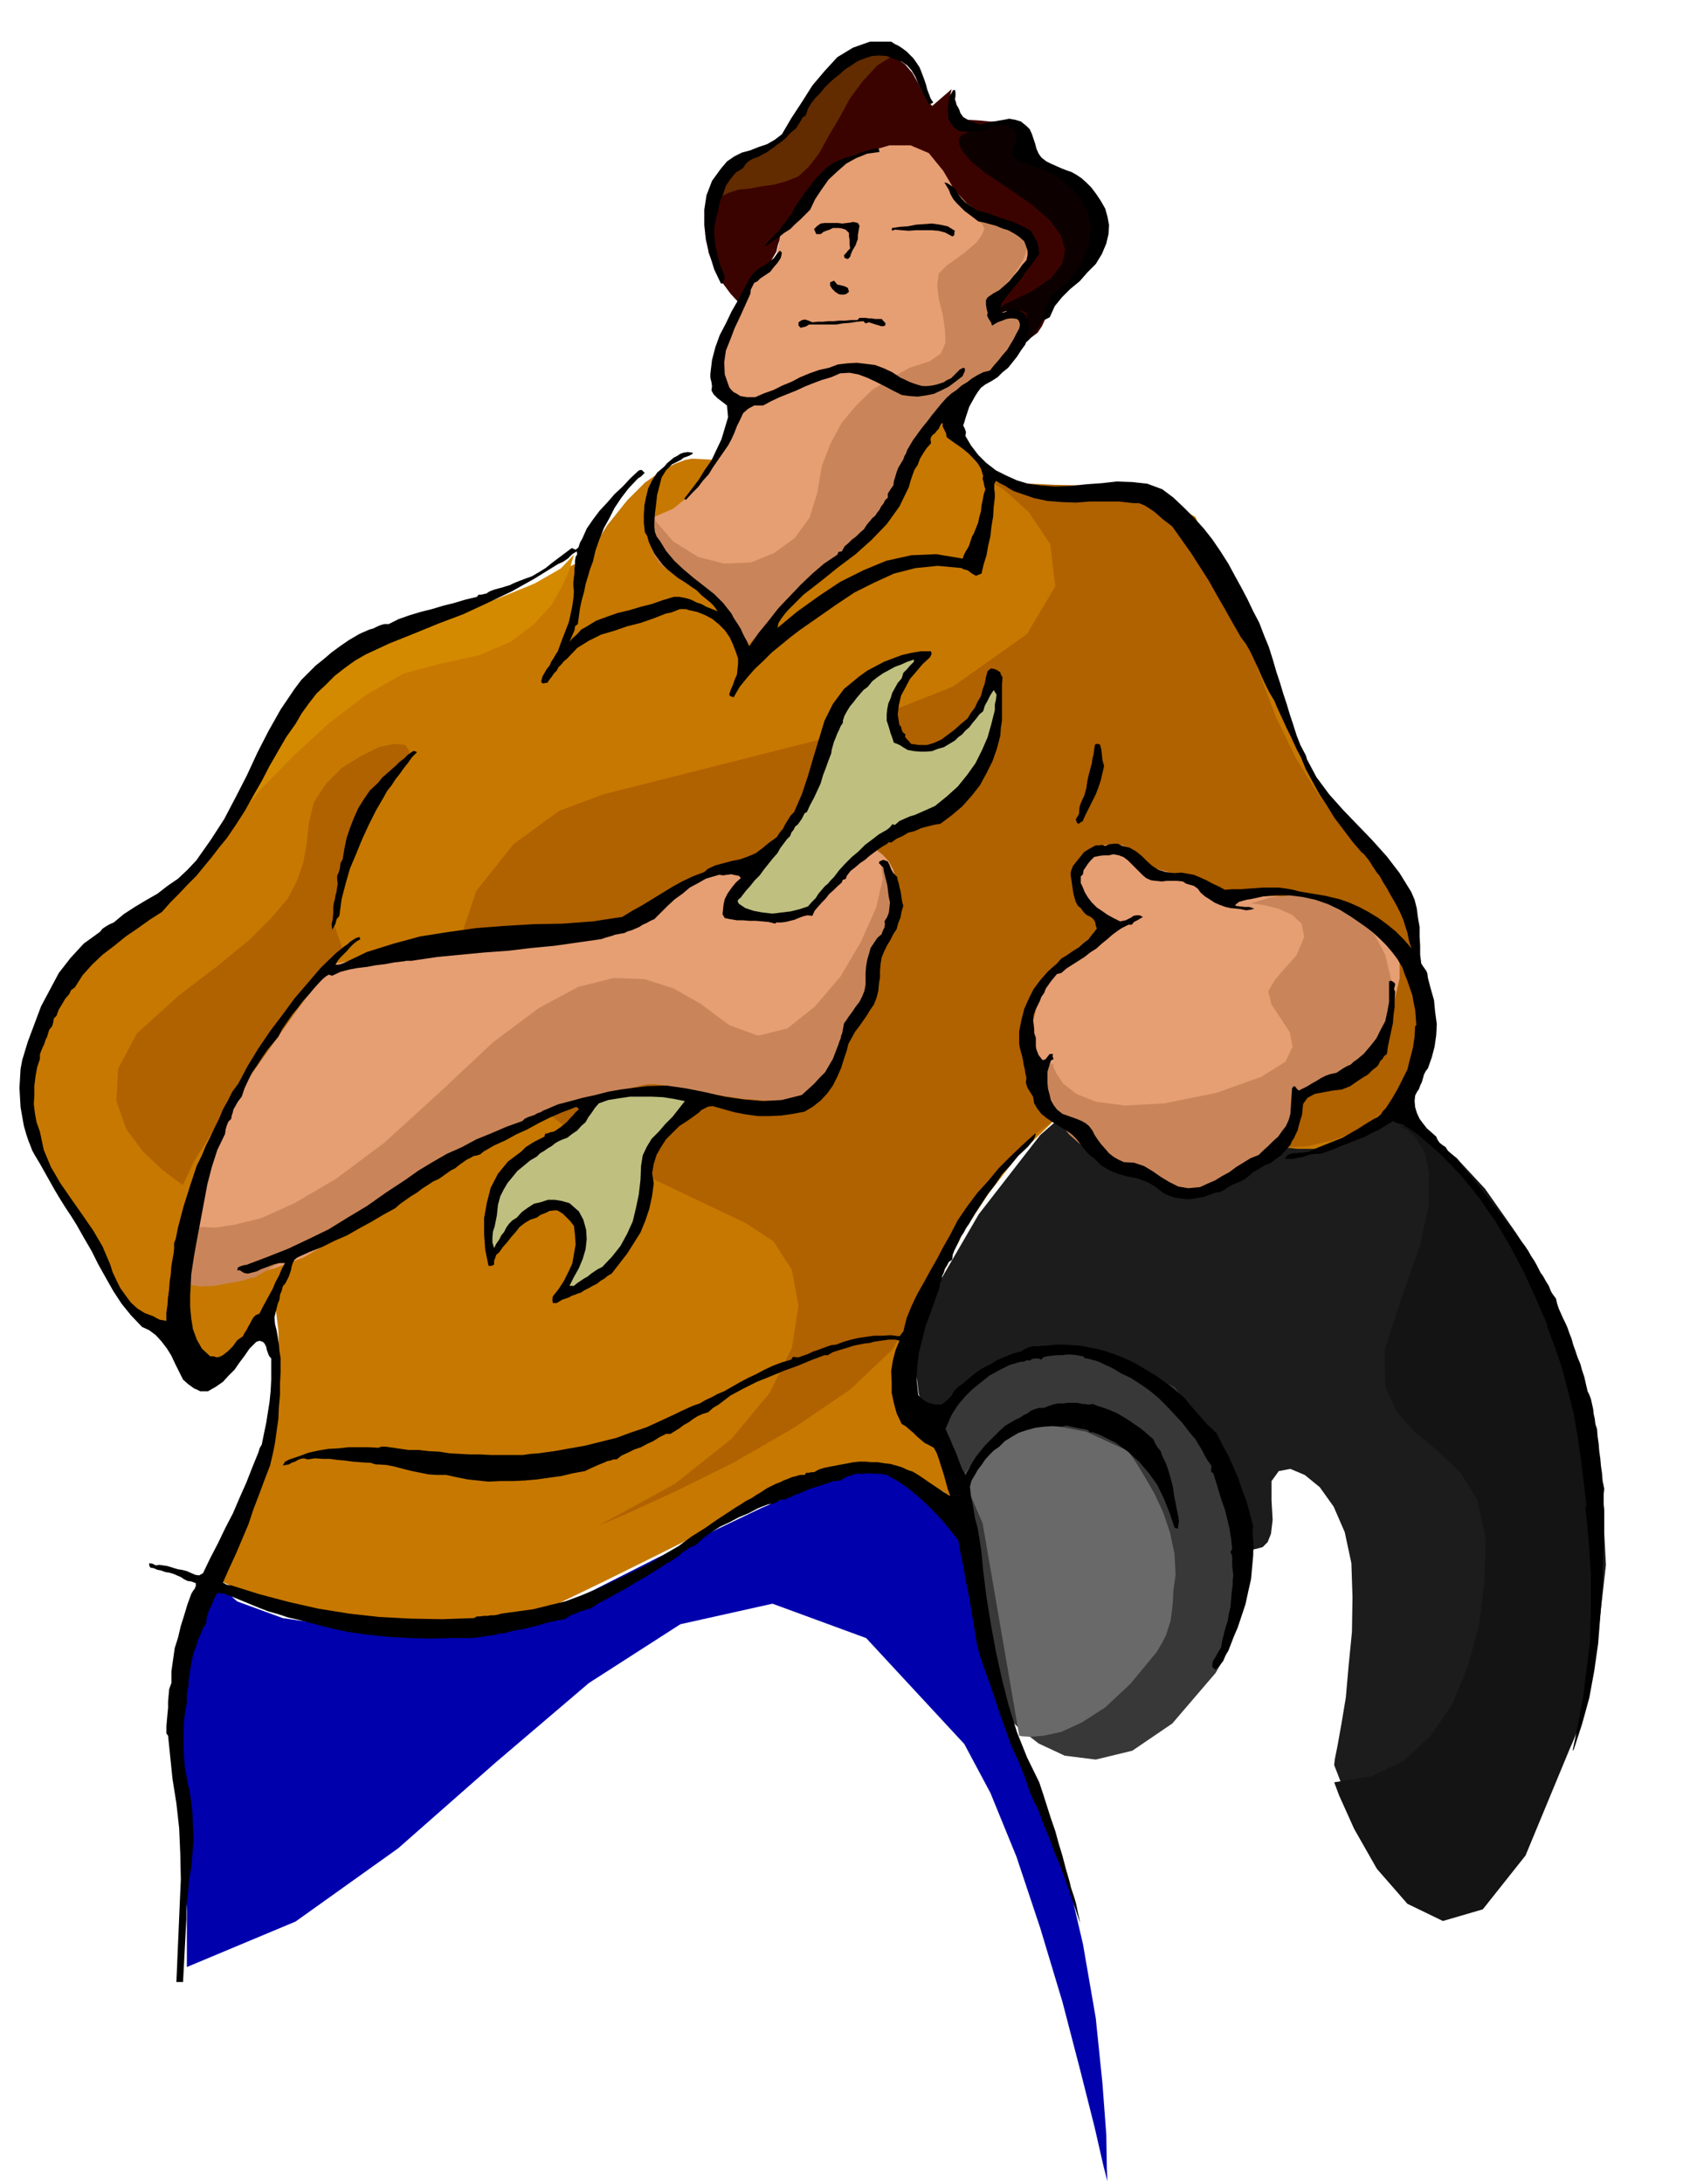 <svg xmlns="http://www.w3.org/2000/svg" fill-rule="evenodd" height="636.198" preserveAspectRatio="none" stroke-linecap="round" viewBox="0 0 3035 3937" width="490.455"><style>.pen1{stroke:none}.brush2{fill:#c77800}.brush3{fill:#b06100}.brush14{fill:#000}.brush15{fill:#bfbf80}</style><path class="pen1" style="fill:#1c1c1c" d="m1694 2568-7-6-15-17-15-31-6-48 10-69 36-91 68-117 111-143 137-120 140-47 138 9 132 52 117 78 98 92 73 89 44 74 19 42 30 65 33 86 31 104 21 118 7 133-16 142-42 151-4 9-10 26-14 36-17 42-18 41-17 37-16 25-10 11-16 9-28 22-39 23-44 17-50-4-51-32-51-73-47-121 1-10 5-25 7-39 8-48 5-57 6-61 1-63-2-61-12-56-20-46-25-35-27-22-26-11-21 4-13 18v35l2 35-3 25-6 15-9 9-11 3-10 2h-10l-6 2-6-9-4-25-7-38-8-45-14-48-19-45-28-39-36-24-12-10-30-23-47-28-58-22-67-10-71 12-72 43-67 83z"/><path class="pen1 brush2" d="M1252 827h-5l-11 2-19 7-24 13-30 21-32 32-36 45-38 60-11 5-28 14-39 19-45 22-47 20-41 16-32 7-14-4-14 3-35 13-52 23-60 35-64 48-61 63-51 80-35 99-7 7-17 23-27 33-35 42-45 44-50 45-57 42-59 36-6 8-15 24-19 35-19 45-17 50-9 53 2 53 17 51 28 53 29 54 28 51 26 47 21 39 18 31 11 20 5 8 84 30v3l2 9 4 13 7 15 7 14 11 12 13 8 16 2 17-8 21-14 20-19 20-19 17-21 14-17 9-12 4-4 1 10 4 32 1 48-2 64-11 73-23 82-37 87-55 89 15 6 43 19 64 25 79 27 88 21 91 14 87-2 79-19 77-37 89-43 93-46 92-46 81-43 67-34 45-23 17-8 7-2 23-1 32-1 40 3 41 6 42 13 36 20 29 30-38-152-4-2-10-3-14-6-14-9-14-13-9-15-3-20 7-23 11-32 15-44 19-53 26-60 33-66 44-68 55-71 70-68 409 53 6 1 19 2h28l34-2 36-11 36-19 33-32 28-45 16-53 8-49-1-44-5-37-9-33-8-23-7-14-2-5 2-2 6-4 7-7 7-11 4-16-1-21-8-27-17-33-23-33-21-23-21-20-20-18-23-22-22-27-25-36-26-48-26-53-29-64-32-71-31-69-29-65-22-53-16-36-5-13-98-54-7 3-16 9-26 9-31 10-39 3-42-6-45-18-44-32-556-29z"/><path class="pen1 brush3" d="m1648 2364 6-13 19-33 28-49 36-57 40-61 43-57 44-47 42-32 409 53h12l32-2 43-10 50-19 46-36 37-55 19-80-4-108v-6l3-14 2-21 1-25-4-29-6-29-14-28-20-23-29-27-33-33-37-42-37-51-39-63-36-74-33-87-28-100-6-11-15-25-22-37-26-41-30-43-30-36-29-26-24-9-30-1-38-1-44-1-44-1-43-2-35-1h-32l20 13 43 39 39 58 9 76-51 86-134 95-246 97-384 97-80 30-82 60-67 84-35 104 13 116 80 125 163 128 265 126 50 33 33 51 12 65-12 76-40 81-69 83-102 81-137 75 3-1 51-22 85-39 105-52 109-63 100-68 76-72 39-69z"/><path class="pen1" style="fill:#3b0300" d="m1408 424-1 2-1 6-3 9-3 13-7 12-8 12-12 12-14 10-27 45-5-5-10-11-14-19-13-24-12-30-6-33 2-37 13-38 18-34 20-22 20-13 19-7 17-4 15-4 12-6 11-10 8-19 12-22 15-25 19-25 20-23 24-19 26-14 28-5 25 1 20 7 16 12 13 15 9 16 9 17 8 15 10 12 36-31-1 1-1 5-2 7v17l1 9 2 7 6 6 8 2 16 2 18 1 21 2h19l17 1h12l5 1 15 57 5 2 16 6 22 10 25 14 24 15 22 19 15 21 7 23-5 23-10 25-16 24-17 24-18 20-15 17-11 10-4 5-1 3-1 9-3 12-3 15-6 13-8 12-11 8-13 3v-3l2-7v-19l-5-11-8-8-14-5-20 2-394-136z"/><path class="pen1" d="m1408 424-10 45-39 31-72 157 36 79-3 7-5 20-10 28-14 34-21 34-24 32-32 26-37 16-1 3 1 10 3 15 8 21 12 22 20 26 28 25 39 26 2 2 5 9 8 11 10 15 9 15 8 15 6 13 3 11v5-20l2-3 6-5 11-10 16-13 18-17 22-20 24-23 28-26 31-24 39-16 41-12 41-10 35-12 29-16 17-23 3-33-3-41 5-38 9-36 13-32 13-28 12-20 8-14 4-4 7-6 18-13 23-19 23-21 15-22 5-19-14-15-37-6-10-24 3-3 9-5 13-9 14-11 12-15 10-17 4-18-4-19-12-18-15-11-18-8-20-8-22-11-22-16-23-25-20-34-26-32-33-14h-38l-37 11-36 15-30 16-20 13-7 6-66 101zM580 1742l18-4 51-9 73-14 88-14 90-15 85-11 71-8h47l29-4 28-10 26-16 27-19 26-19 28-15 30-9 33 1 243-46h2l8 4 9 7 11 12 8 15 6 22v27l-6 34-12 31-8 23-7 15-4 10-4 4-2 1h-1l-8 76-61 106-1 2-3 8-5 11-7 13-12 12-14 11-19 7-22 4-29-2-32-4-36-6-35-6-36-7-34-4-31-3-25 2-38 9-62 22-79 31-87 38-88 40-80 42-64 40-40 35-33 29-45 26-51 19-50 13-48 4-39-6-24-18-5-29 4-17 14-45 22-66 31-78 36-86 43-83 47-75 53-58zm1910-60 2 1 8 6 9 10 10 17 5 21v27l-8 34-19 43-27 40-26 31-26 24-22 18-21 11-16 7-10 4-3 1-2 6-6 16-12 24-18 29-27 30-35 29-47 24-58 17-6-3-15-6-22-9-25-9-27-10-24-8-21-6-12-2-45-76-4-2-8-5-13-8-14-11-16-16-13-20-11-24-4-28-2-32 3-32 8-32 14-31 19-32 26-29 33-28 43-26-6-3-12-7-17-12-15-15-12-21-3-23 8-27 26-29 2-2 7-2 11-3 14-1 14 1 16 6 14 12 13 20 84 22 83 38 7-2 21-2 30-2 39 2 41 5 44 11 40 19 36 30z" style="fill:#e69e73"/><path class="pen1" style="fill:#0000ad" d="m315 3197-4-51 4-57 9-59 13-57 13-52 12-42 9-28 4-10 53 46 82 30 97 14 104 5 99-4 84-6 58-7 22-2 52-28 73-37 87-44 94-45 92-44 86-37 71-27 51-11 34 2 32 11 26 17 24 20 18 19 14 19 8 12 3 6 69 334 64 136 48 143 33 142 23 133 12 117 7 93 1 61 1 23-7-27-16-70-26-103-32-123-40-133-43-129-47-115-47-88-177-191-169-62-166 37-165 106-169 144-175 154-185 132-196 82v-101l-3-52-4-59-6-66-9-71z"/><path class="pen1" style="fill:#383838" d="m2192 3016 14-24 10-19 7-18 5-18 2-22 2-25 3-32 5-40-2-54-11-55-20-53-23-49-24-43-21-34-16-23-5-7-108-50-90-17-73 7-58 25-44 32-29 34-17 26-5 11 47 120 67 396 7 9 23 23 35 27 47 22 56 7 66-16 72-49 78-91z"/><path class="pen1" style="fill:#696969" d="m2086 2978 10-17 7-14 4-13 4-12 2-15 2-18 1-22 4-28-2-38-8-38-13-38-16-34-18-31-14-23-11-16-3-5-76-35-63-12-52 5-40 18-31 23-21 24-12 18-3 8 35 81 66 383 5 1 15 1 24-2 32-7 37-17 42-27 45-42 48-58z"/><path class="pen1 brush3" d="m330 2136-12-8-26-20-34-32-30-40-18-51 3-58 34-64 75-68 72-55 56-46 40-40 29-34 17-33 11-32 6-34 4-36 9-39 22-33 29-29 34-21 32-16 28-6 20 2 8 13-9 11-20 30-28 45-29 55-27 59-18 59-5 53 15 44-12 14-29 40-43 57-49 69-51 72-47 70-37 59-20 43z"/><path class="pen1" d="M360 2212h6l22 1 34-5 49-12 60-27 75-44 87-65 99-90 97-91 83-62 71-38 64-16 55 2 53 17 49 28 51 38 52 19 53-13 50-40 46-54 37-63 27-61 12-52-4-31 3 1 9 7 10 11 10 18 3 23-4 32-16 40-30 50 1 2 3 7 2 11 2 15-4 17-8 21-17 22-25 26-1 4-1 14-5 20-7 23-13 22-18 22-27 15-34 9-41-1-40-3-40-6-37-6-34-7-28-5-24-3-14 1-20 4-32 11-41 13-44 16-43 14-36 13-25 8-9 4-454 265-7 1-16 5-23 4-26 5-27 1-23-4-16-10-6-17 45-76zm1895-583h7l19 3 24 6 25 11 17 16 5 24-14 33-38 43-13 22 6 24 16 24 17 26 5 26-13 27-43 27-81 29-94 19-71 4-53-7-35-14-24-19-12-18-6-13v-5l-3 1-6 5-8 6-7 10-7 10-2 12 1 12 9 12 10 11 10 11 9 9 8 10 6 8 5 6 3 4 2 2 60 53 76 15 76 38 174-84 31-91 7-2 22-4 29-10 33-15 32-25 26-34 16-47 1-60-14-59-23-43-31-32-35-19-40-11-39-2-40 4-35 11zm-917-457 263-254 2-9 8-22 12-31 16-35 17-36 20-31 20-24 21-9 5-3 15-7 20-11 25-14 23-19 21-22 15-26 6-28-3-15-7-8-10-5h-22l-9 3-7 2-2 2 5-34 2-3 8-8 10-11 12-13 11-16 10-16 6-16 2-14-6-13-11-9-15-7-16-5-17-4-13-1-10-1h-3 1l5 2 4 4 3 8-4 10-10 14-21 18-33 24-14 14-3 22 3 24 7 28 4 26 1 25-8 19-20 14-37 12-34 19-33 21-29 28-26 31-20 37-16 41-8 48-14 45-27 37-37 27-42 17-48 2-47-12-45-28-37-43-2 2-1 8-3 12 1 15 2 15 6 16 10 15 17 14 19 11 23 14 22 15 23 17 19 18 15 21 8 21 2 25z" style="fill:#c98559"/><path class="pen1" style="fill:#0d0000" d="M1739 242h-3l-3 3-4 6 1 10 6 12 15 18 26 21 42 28 42 29 32 28 20 27 8 27-6 25-19 25-35 24-50 24-24 21 3-2 10-3 14-4 15-1h13l9 4 2 10-6 17-9 16-2 10 2 4h8l8-7 12-12 10-17 11-21 10-22 17-18 18-15 19-15 15-17 12-19 4-24-4-29-14-33-20-26-24-22-24-16-24-13-20-9-14-5-4-1v-3l2-6 2-9 3-9 1-11 1-9-2-8-3-4-10-2-13 2-17 3-16 5-17 4-13 4-10 3-3 2z"/><path class="pen1" style="fill:#632b00" d="m1614 98-32 20-26 28-23 31-19 35-19 32-17 31-19 25-19 18-23 9-22 6-22 3-21 4-21 2-18 6-16 8-12 15 1-4 4-8 7-14 12-16 15-19 21-18 25-19 32-16 6-10 18-23 26-33 33-35 35-34 35-24 32-11 27 11z"/><path class="pen1" style="fill:#d48a00" d="m1035 1000-2 7-6 20-13 29-19 34-31 34-43 33-57 24-72 16-64 17-67 38-67 51-64 59-58 59-45 55-32 43-12 26 5-14 17-37 24-52 30-61 33-64 34-57 32-46 29-25 37-17 58-20 70-23 76-24 72-27 64-26 47-27 24-25z"/><path class="pen1" style="fill:#141414" d="m2520 2030 5 1 13 6 15 14 16 26 8 38v55l-16 74-34 97-30 92 1 66 21 47 35 38 40 33 40 38 30 49 15 69-2 79-10 79-20 73-28 68-39 57-48 45-58 28-68 11 9 24 27 60 41 72 55 63 64 31 72-21 77-97 80-193 4-9 11-26 13-45 15-62 10-82 4-100-7-120-20-140-35-140-45-116-51-95-52-74-52-56-45-37-37-19-24-1z"/><path class="pen1 brush14" d="m1658 121 3 7 3 8 3 8 3 9 2 8 3 8 3 8 5 8-4 2h-4l-7-12-6-12-6-12-5-12-7-12-8-9-10-7-12-4-15-6-13-1-14 1-12 4-13 5-12 8-11 7-10 9-9 7-9 8-9 9-8 10-9 9-7 9-6 10-4 12-6 4-3 6-4 6-4 7-10 8-9 10-5 4-5 4-6 4-5 4-7 5-7 5-8 4-7 4-9 3-7 4-6 5-5 8-13 8-10 12-8 12-5 15-6 14-3 16-4 15-3 16v11l1 11 1 11 3 11 2 10 3 11 4 10 5 12-1 6-2 7h-4l-12-25-8-26-7-27-3-27v-28l4-26 10-26 16-22 11-13 13-9 14-7 15-4 15-6 15-5 14-8 13-10 17-29 19-29 19-30 22-26 23-25 28-17 31-11h38l6 4 8 4 6 4 8 6 6 6 6 6 5 7 6 9zm66 64 1 4 3 5 2 4 2 6 5 7 10 6 4 2 6 2 5 2 6 2 9-3 11-2 10-2 12-2 10-2 11 2 10 3 10 8 6 6 4 9 3 9 3 9 2 8 4 9 5 7 9 7 8 4 9 4 9 4 10 4 9 3 9 5 9 6 9 8 9 9 9 12 8 12 8 14 4 14 3 16-1 16-4 17-8 19-11 18-15 15-14 16-17 14-15 15-13 16-9 20-8 4-7 1v-2l2-5 3-5 2-6 2-5 1-6 3-5 1-6 3-3 14-12 15-12 12-15 11-15 8-17 7-16 3-18 2-17-2-14-3-13-6-12-5-11-9-12-8-9-10-9-10-7-7-6-6-4-6-3-6-3-8-3-6-3-8-2-6-2-9-3-8-3-8-4-6-5h-3l-1-8 2-7 2-8 2-6 1-7v-7l-3-6-5-4-6-4-5-1-6-1-5 1h-6l-5 2-6 2-5 2-2 2-3 1h-4l-2 3-6-1h-12l-5 1-6-1h-5l-6-1-4-2-8-7-4-6-4-8v-7l-1-9 1-9 1-9 2-7 2-3 2-3 1-3 4-1 1 5v6l-1 6 2 6z"/><path class="pen1 brush14" d="m1586 274-22 3-20 8-18 10-16 14-16 15-12 17-12 18-9 19-9 9-9 9-9 8-9 9-11 7-10 8-11 7-10 8h-4l6-7 7-7 6-7 7-6 5-8 6-7 5-8 6-7 7-14 9-12 9-14 10-12 9-12 11-11 10-10 12-8 9-4 10-4 10-3 10-3 9-4 10-3 10-3 10-2 3 2 1 5zm155 91 7 5 8 5 7 5 10 2 10 3 11 4 11 4 12 4 10 3 11 5 10 5 11 6 5 9 6 10 1 5 2 6v6l1 6-8 11-8 11-9 11-8 12-9 11-9 11-9 11-8 11-1 4-1 6v4l5 3 9-4 9-2 9 1 9 5 5 5 3 7 2 8 1 8-2 7-1 8-2 7-2 7-8 11-7 11-8 10-8 10-10 8-9 9-11 7-11 6-8 6-6 8-5 8-5 9-5 9-3 9-3 9-3 10-2 6 3 6 2 6-1 7 10 17 13 17 14 14 18 14 18 9 20 9 20 6 22 3 27 2 28-1 28-3 28-2 27-3 28 1 27 3 27 10 20 15 19 18 18 18 18 20 15 19 15 22 14 22 13 24 11 20 11 21 10 21 11 21 8 21 9 22 7 22 7 24 6 18 6 20 6 18 6 20 6 18 6 19 7 18 10 19 2 7 17 32 23 31 25 28 27 28 26 27 26 29 23 30 21 34 6 14 4 16 2 16 3 17v17l1 17v16l2 16 4 6 5 7 2 5 1 8 5 19 6 21 2 21 3 22-1 20-3 21-5 19-7 20-4 5-3 6-2 7-2 7-3 6-2 6-4 6-3 6-1 10 1 11 3 10 5 11 6 8 7 9 8 7 9 8 2 5 4 6 5 4 6 4 5 8 8 7 4 3 4 3 3 4 3 6 12 14 12 14 12 15 12 15 11 15 12 15 11 15 12 16 4 2 6 9 6 9 6 8 6 9 5 9 6 9 5 9 6 12 5 7 5 9 5 8 4 10 3 5 6 8 2 9 3 9 4 9 4 9 4 8 4 9 3 9 4 10 3 11 4 11 4 12 5 12 3 11 4 12 3 13 3 13 3 6 3 8 2 9 2 9 1 9 2 9 1 9 3 9 1 13 2 14 1 13 2 14 1 12 2 14 1 13 3 15-1 9v19l1 10v40l-2 49-1 51-4 50-4 51-7 49-9 49-13 47-15 46-1 1-1 1 5-24 5-24 4-24 5-24 3-25 3-24 3-24 3-23 1-32 1-31v-62l-2-31-2-31-3-30-3-29 2-4-5-42-5-41-6-42-7-40-10-40-10-39-13-39-14-37-2-9-21-48-21-46-24-45-26-44-30-43-33-41-37-38-39-34-10-7-9-6-10-6-9-2-8-4-13 8-13 8-13 6-13 7-14 5-14 6-14 5-14 6-22 8h-9l-8 1-9 2-7 3-8 1-8 2h-16l3-5 5-3 6-2h6l6-1h6l6-1 6-1 15-7 15-6 15-6 15-6 14-8 14-8 14-9 15-9 6-3 6-5 4-6 5-5 11-17 10-17 9-18 9-18 5-20 5-19 3-20 1-19 2-2-1-15-1-13-3-14-2-12-5-14-4-12-5-12-4-12-9-15-9-12-11-13-11-11-13-12-13-10-13-9-13-9-21-13-21-10-23-8-23-5-24-3h-23l-24 2-23 5-7 1-7 2-7 2-6 5v2l8 1 9 1h8l9 3-7 2-8 1-9-2-8-1-11-1-9-2-11-4-9-4-9-6-8-5-8-7-5-7-7-5-7-2-7-2-6-4-10-1h-19l-9 1-10-1-9-1-9-4-6-5-8-8-6-6-7-7-6-6-8-6-8-3-10-2-9 2h-9l-8 1-9 2-6 6-5 6-4 6-4 6-1 7-4 4v12l3 6 4 10 6 10 7 9 9 9 9 6 10 7 11 6 12 6 10-2 10-5 4-3 6-1h5l6 3-5 3-5 3-6 3-4 5h-6l-6 3-6 3-6 4-11 8-9 8-10 8-10 9-11 7-10 8-11 7-11 7-11 7-9 8-8 2-5 6-5 6-5 7-5 7-3 8-5 7-3 8-4 8-4 8-3 9-1 9 1 7 1 9v7l3 9v15l1 6 4 10 7 9 5-1 4-5 4-5h6l-1 4 2 5-5 3-2 7-2 6-2 7v21l1 10 3 11 2 9 5 9 6 8 10 8 6 2 8 3 6 2 8 3 7 3 7 4 6 5 6 8 4 8 6 9 6 8 8 9 6 7 9 7 9 5 9 4 18 1 18 6 15 9 16 11 15 9 16 8 18 3 21-2 13-6 14-6 13-8 13-7 12-9 13-8 13-8 15-6 8-8 9-8 9-9 9-8 7-10 7-9 5-11 3-11 3-46 3-4 3 1 2 3 4 4 8-4 8-4 8-5 9-5 8-5 8-4 9-3 10-2 6-4 6-4 7-4 7-3 5-5 6-4 6-5 6-5 12-14 11-14 8-16 8-15 4-18 3-17v-37l4-1 5 3 2 3-1 5-1 4 2 5-1 14v14l-2 14-1 14-3 14-3 14-3 14-2 14-5 4-3 5-4 4-3 6-2 3-9 7-8 8-10 6-9 6-13 9-15 6-17 2-16 3-16 3-13 7-8 11-2 20-2 6-2 7-2 7-2 8-3 6-3 7-4 6-3 7-9 10-8 9-10 7-9 7-11 4-9 6-11 6-9 8-7 5-7 4-8 3-7 3-7 4-7 5-8 4-8 1-11 4-11 4-13 2-12 2-13-1-13-2-12-4-10-5-15-12-15-8-17-6-16-3-18-5-15-6-15-9-12-12-8-6-6-6-5-6-5-6-5-7-5-6-6-6-5-4-11-7-10-6-11-7-9-6-10-8-7-9-6-10-2-12-5-8-5-8-3-9 1-9-2-9-1-7-2-8-1-7-2-9-2-7-2-8-1-7v-22l4-20 5-20 8-18 9-18 12-16 14-16 16-14 8-9 10-6 10-7 11-7 9-8 9-7 8-10 7-9-2-6-1-6-4-6-4-3-8-4-5-5-5-7-5-4-4-7-2-7-2-7-1-6-1-7-1-7-1-7-1-6v-7l2-6 2-5 4-5 8-10 8-10 8-5 9-5 4-2h6l5-1 6 2 7-3 9-1h7l8 4 13 3 12 7 10 8 10 10 9 8 11 7 13 4 16 2 12-1 12 2 11 2 12 5 11 5 11 6 11 5 11 6 13-1h15l13-1 15-1 13-1h28l15 2 11 2 11 3 12 2 12 2 12 2 12 2 12 3 13 3 17 6 18 8 17 9 18 11 15 11 16 13 15 15 14 16-4-10-2-9-2-10-3-9-4-13-5-12-6-12-6-11-7-12-6-11-7-11-6-11-5-6-4-6-4-6-3-5-4-6-4-5-5-6-4-3-17-20-15-20-16-21-13-21-15-23-12-22-12-22-9-22-7-13-6-13-6-13-6-12-6-13-6-13-6-13-5-12-9-15-7-14-7-15-6-14-7-15-7-15-8-14-9-12-15-26-14-25-15-26-14-25-16-25-16-25-17-24-17-24-9-7-8-6-9-8-7-6-9-6-8-5-10-4h-10l-26-3h-52l-26 2-26-1-25-2-24-5-23-8-6-2-6-2-6-3-5-3-6-4-6-3-6-3-5-3-3 6v8l1 8v8l-2 17-1 17-3 18-2 18-4 17-3 17-5 16-4 17-10 4-7-4-8-6-8-2-3-2-43-4-40 4-39 10-35 16-36 18-33 22-33 23-33 23-17 13-17 14-16 13-15 15-16 15-14 16-13 16-11 19-6-2-2-3 3-9 4-9 3-9 4-9 1-10 1-9v-10l-3-9-6-16-6-13-9-13-10-10-12-10-13-7-15-6-14-3-6-2h-11l-5 2-10 4-10 2-23 9-23 8-24 6-23 8-24 7-22 11-21 13-18 19-6 5-5 6-5 5-3 6-5 5-4 6-4 5-4 6h-3l-4 1-3-1-1-2 2-9 4-7 4-7 5-6 3-7 4-6 4-7 4-6 5-14 5-13 5-13 5-13 3-14 3-14 2-14 1-13-1-9v-8l1-9 1-7v-8l1-7v-7l1-7 3-5-1-5-8 5-8 8-9 6-9 4-42 26-41 23-44 21-43 20-45 17-44 18-45 18-43 20-19 11-18 13-18 14-16 16-17 16-14 18-13 18-11 19-17 24-15 26-15 26-14 27-15 26-15 27-16 25-17 25-14 17-13 17-14 17-14 17-16 16-15 16-16 16-15 17-22 14-21 15-22 15-21 17-21 16-19 18-17 19-14 22-7 5-3 7-7 8-6 10-6 10-4 11-5 5-1 7-2 7-5 6-2 6-2 7-3 6-2 7-3 6-3 7-2 6v8l-5 15-3 17-2 16v17l-1 16 2 17 3 16 6 17 7 33 13 31 17 29 20 29 19 27 20 29 17 29 14 33 4 13 7 15 7 14 10 14 9 12 12 11 13 8 16 6 5 3 6 3 6 1 6 1v-14l2-14 1-14 2-14 1-15 2-13 1-14 2-12 2-11 1-9v-10l3-8 4-20 5-19 5-19 6-19 6-19 6-18 6-18 9-18 7-17 8-16 8-17 8-16 7-17 9-16 8-16 11-15 17-32 19-31 21-31 22-29 22-30 24-28 24-28 27-26 5-4 5-4 5-4 6-4 4-4 6-4 5-3 6-2 2 4-7 4-6 5-6 6-5 6-6 6-6 6-5 6-4 7h6l7-2 44-21 48-15 48-13 51-8 50-7 52-4 52-3 53-1 13-1 13-1 13-1 14-1 13-2 13-2 13-2 14-2 18-11 18-10 18-11 18-11 18-11 18-10 19-9 21-8 7-6 13-6 15-4 15-4 15-3 14-5 14-6 12-9 12-10 7-5 7-5 5-8 6-7 4-8 5-8 5-8 6-6 14-32 11-33 10-34 10-33 10-33 15-30 20-27 28-23 14-10 15-8 15-8 16-6 16-6 17-4 18-3h18l1 5-3 6-13 12-11 13-12 14-8 15-8 15-4 17-2 17 3 19 3 3 1 5 2 5 5 4-1 4 3 4 4 4 4 5 14 2h15l13-4 13-6 12-9 12-9 11-10 12-10 6-10 7-9 5-11 6-10 3-12 4-11 2-11 3-11 6-5 6 1 5 2 6 4 1 4 3 5-1 13v65l-2 13-1 14-6 23-8 23-11 22-12 22-15 19-17 19-19 16-20 15-12 2-12 3-11 3-11 5-12 3-10 6-11 5-10 7-4-1-3 3-3 2-4 2-9 6-8 6-8 6-8 7-9 6-8 7-9 7-7 9-1 4-2 2-4 1-2 5-8 7-7 7-8 7-6 8-7 7-7 8-6 7-4 9-9-1-8 2-8 3-7 3-8 2-8 2-9 1h-8l-2 2-12-3-11-1-12-1h-11l-12-1h-11l-12-2-10-2-4-7 1-9 1-9 2-9 5-10 7-10 8-10 9-8-3-4-5-1-5-1-4-1-8 1-7 1-7-1-7 2-17 5-14 8-15 8-13 11-14 10-13 12-12 12-12 12-7 3-7 4-7 3-6 4-7 3-7 3-7 2-6 3-6 1-5 1-6 1-5 2-11 3-9 3-42 6-42 6-42 4-42 5-42 3-42 4-42 4-41 6-6 1h-10l-5 1-17 2-16 3-17 2-16 3-17 2-16 3-15 4-15 7-6-2-5 3-5 4-5 5-11 12-10 12-11 12-9 12-10 12-9 13-9 13-7 14-10 12-10 12-9 13-9 14-9 13-7 14-7 15-5 15-7 9-5 9-3 5-1 5-2 6-1 6-5 5-3 7-2 7-1 8-14 29-10 31-8 31-6 32-6 32-6 32-6 33-5 33-1 19-1 20v20l2 21 3 19 7 19 9 16 15 14h6l6 2 5-1 6-3 9-7 9-9 8-11 10-7 3-6 4-6 3-6 3-5 3-6 3-5 4-4 7-3 6-12 6-11 6-11 6-11 5-12 6-11 5-12 6-11h-10l-9 2-8 3-8 3-8 3-8 4-8 2-8 2-6-1-4-2-4-3h-5l1-5 4-2 6-2 6-1 37-14 38-15 36-17 37-18 34-21 35-21 34-24 35-23 24-17 25-15 26-15 27-12 26-14 27-11 28-12 28-10 4-4 6-3 6-2 6-2 5-3 6-2 5-3 5-2 21-9 23-6 22-6 23-5 23-6 23-4 23-3 24-3 35-1 35 5 35 7 35 8 34 5 35 3 34-2 36-9 11-10 11-10 10-11 10-10 7-12 7-12 5-13 5-13 2-6 2-5 1-5 2-5 1-6 1-5 1-6 3-4 6-9 6-8 6-9 7-9 5-10 4-10 2-11v-22l1-11 2-12 3-10 3-11 6-9 6-9 8-7 2-6 3-6 1-6-1-5 5-8 3-8 1-9 1-9-2-9-1-7-1-9-1-7-2-8-2-8-2-8-1-7-3-3-2-2-3-3 1-3 7-3 8 3 3 6 3 8 4 7 7 7 1 6 2 6 1 6 2 7 1 6 1 7 1 7 2 7-3 10-2 11-4 10-3 11-6 9-5 10-6 10-5 10-5 12-2 12-1 12v12l-2 12-1 12-3 12-5 13-7 10-6 10-7 10-7 10-7 9-6 11-6 11-3 12-5 15-5 16-7 16-8 16-10 14-12 13-14 11-15 9-21 4-21 3-21 1h-21l-22-3-21-4-21-6-18-5-8 1-6 3-6 3-5 5-11 8-10 7-14 9-12 12-12 12-9 14-8 14-5 16-3 17 3 18-3 23-5 23-7 21-9 22-12 19-12 19-14 18-14 18-7 4-6 5-7 4-6 5-8 4-7 4-8 4-6 4-6 2-5 2-6 2-5 3-6 2-6 2-5 3-5 3h-7l-1-6 1-6 11-14 9-14 8-16 7-15 3-17 3-17-1-17-2-17-7-9-8-8-5-5-5-3-5-3h-5l-9 1-8 4-8 3-7 5-12 4-10 6-9 7-7 9-8 9-7 9-8 9-7 10-5 4-2 6-2 5v7l-5 2h-5l-6-29-2-28v-29l5-28 7-27 13-25 18-22 24-18 8-8 11-7 5-3 6-3 6-3 6-3 1-5 5-1 5-2 6-1 6-4 6-4 6-5 6-5 5-6 5-5 5-6 6-5-3-4h-3l-3 1-2 1-21 8-21 9-20 10-20 11-20 9-20 11-20 9-19 11-6 5-6 2-6 1-5 3-8 4-7 5-7 5-6 5-8 4-7 5-7 5-7 5-11 5-9 6-11 7-9 7-10 6-10 7-10 7-9 8-22 12-22 13-22 12-21 12-23 10-22 11-23 9-22 10-5 4-3 6-2 6-1 6-2 6-2 6-3 6-3 6-5 6-2 8-3 7-1 9-3 7-2 8-2 8-2 9 1 12 3 12 2 12 2 13 1 12 2 12v26l-1 19v21l-2 22-1 22-3 21-3 22-4 20-5 21-10 26-10 27-10 26-9 27-11 26-11 26-12 26-12 27 7 4 8 1 51 16 53 14 53 12 56 9 54 6 57 3 57 1 57-2 5-3h6l6-1h7l6-1h6l6-1 7-2 29-4 29-4 28-7 29-7 27-10 27-11 26-12 27-13 25-12 25-13 24-15 24-14 23-17 24-15 23-16 23-15 9-6 10-6 9-6 10-5 9-6 10-6 9-6 10-5 6-3 8-3 6-3 8-3 7-3 8-2 7-2h8l3-4h5l4-1h5l9-5 10-3 10-2 11-2 10-2 11-2 10-2 11-1h11l11 1h11l12 2 10 1 11 3 10 3 11 5 9 3 10 6 9 6 10 7 9 6 9 6 9 6 11 7v-2l-4-11-3-11-3-11-3-10-4-12-3-10-4-11-5-9-9-5-8-4-7-6-6-5-7-7-7-6-7-6-7-4-9-19-5-18-4-19v-19l-1-20 3-19 5-19 7-17-7-2h-13l-6 1-8 1-6 1-7 1-6 2-10 1-10 2-10 2-9 3-10 3-10 3-9 3-8 5h-6l-24 9-24 10-25 9-24 10-25 10-24 12-24 13-21 16-10 6-9 8-10 3-9 4-8 5-8 6-9 5-8 6-8 5-8 5h-8l-12 6-11 7-11 5-11 6-12 4-12 6-11 5-9 7h-6l-5 2-6 1-4 2-10 4-9 4-9 4-8 4-22 4-21 5-22 3-21 3-23 2-21 1h-23l-21 1-10-1-9-1-10-1-9-1-10-2-10-2-9-2-9-2h-17l-15-1-15-3-15-3-16-4-15-4-15-3-15-1h-4l-4-1-6-2h-5l-14-1-13-1-14-2-13-1-14-2h-13l-14-1-13 2-7-2-6 1-5 2-5 3-6 2-5 3-6 1-5 1 4-7 8-4 9-3 9-3 16-6 18-4 18-3 19-1 18-2h35l18 1 6-2h8l6 1 8 1 6 1 7 1 7 1 7 1h18l18 2 19 1 19 3 18 1 19 1h18l19 1h58l14-2 14-1 14-2 15-2 28-5 28-5 28-7 28-7 27-10 27-9 26-12 26-12 10-5 11-5 11-5 12-4 10-6 11-5 11-6 12-5 14-8 14-8 15-8 15-7 15-8 15-7 16-6 17-5 2-4 3-1 4 1h4l8-3 9-3 8-4 9-3 8-3 8-3 9-3 9-1 13-5 14-4 13-3 14-2 14-2h15l15-1 16 2 7-9 6-24 9-22 10-21 12-21 12-22 12-21 11-21 12-21 14-27 17-25 18-24 20-22 19-23 21-21 22-21 22-20h2l-2 6-3 6-5 6-5 6-17 16-14 17-15 16-12 18-13 17-12 18-12 18-11 19-5 7-4 8-5 7-4 9-4 8-4 8-3 8-1 9-6 4-3 6-4 6-2 7-3 6-1 7-3 7-1 8-8 22-8 23-9 24-6 24-6 24-3 24-1 25 3 27 8 8 10 6 5 1 6 2h13l9-7 9-9 3-6 4-5 5-5 6-4 12-10 12-10 13-9 14-7 13-8 14-6 15-6 15-4 6-4 7-3 7-2h9l8-1h8l8-1 9-1h15l15 1 15 1 15 3 15 3 15 4 15 5 15 6 14 6 15 8 15 9 15 9 13 9 14 10 13 11 14 12 6 8 7 8 7 8 7 8 6 7 7 8 8 7 9 9 10 20 11 20 9 20 9 21 7 21 8 21 6 22 6 23-1 5v12l1 7v6l1 7-1 7v7l-2 22-2 22-5 22-5 23-7 21-7 21-9 21-8 21-5 8-4 10-7 9-7 7-4-3-2-3 1-9 5-8 5-9 5-8 2-12 3-12 3-12 4-12 2-13 3-12 1-13 1-12 1-8 1-8v-8l1-8-1-9-1-9v-17l-3-7 3-6-2-19-3-18-4-17-4-16-6-17-5-16-5-17-5-16-4-3v-5l1-5-2-3-6-8-4-7-4-8-4-7-5-8-4-7-6-7-5-6-13-17-14-15-15-16-14-14-17-14-16-11-17-11-17-8-8-5-7-4-8-4-7-3-8-4-8-3-8-2-7-2h-4l-2-2-2-2h-1l-10-2-9-1h-9l-9 1h-9l-9 1-9 1-7 2-3 4-6-2h-5l-6 1-4 3-5-1-4 2-4 1h-4l-20 6-18 9-18 10-15 12-15 12-14 14-12 14-11 17-3 6-3 7-3 7-3 7 4 9 5 11 4 10 5 11 4 10 4 11 4 10 6 11 3-6 3-5 3-6 3-5 7-11 8-10 8-10 9-9 9-9 9-9 10-9 12-7 7-4 7-3 7-5 7-3 6-5 8-3 7-2h9l7-3 9-3 9-2h9l8-1h18l9 2h4l5 1h5l4-1 8 3 9 3 9 3 10 4 9 4 10 6 10 6 10 7 9 6 9 7 8 7 9 8 3 7 5 8 5 6 3 9 6 12 5 14 4 14 4 15 2 15 3 15 3 15 3 16-2 15-6-2-9-27-10-25-12-25-15-21-18-21-20-18-22-16-24-12-6-3-6-2-6-2h-5l-3-4-4-1-4-1h-2l-11-2-9-2-9-2-9 2-16-1-16 1-15 2-15 4-15 5-12 7-13 8-10 10-10 7-8 8-8 9-6 9-7 9-5 9-6 10-3 11 2 18 4 19 3 19 5 19 3 18 3 19 2 19 2 21 6 48 8 49 9 49 11 50 12 47 15 48 18 45 22 45 7 21 7 22 7 22 8 23 6 22 7 23 6 23 7 24 2 9 3 9 3 9 3 10 2 9 2 10 2 9 2 10-9-27-9-26-9-26-9-25-11-26-9-25-11-26-9-25-8-15-6-14-5-15-5-14-6-15-6-15-7-15-6-13-8-23-8-22-8-23-7-22-8-23-8-22-8-23-6-22-4-24-4-24-4-24-4-23-5-24-4-24-5-23-4-23-14-18-14-17-16-17-15-15-17-15-17-14-18-12-18-10-11-2h-11l-11-1-10 1h-12l-10 3-9 3-9 6-11 1-10 3-9 3-9 3-10 3-9 3-9 4-9 4-7 2-5 3-6 2-5 3-10 1-6 4-8 3-8 1-18 7-17 9-17 7-17 9-17 8-16 10-15 11-14 13-9 3-7 5-8 5-6 6-8 5-7 5-8 4-7 5-16 10-16 10-16 9-16 10-17 9-16 9-17 9-15 10-7 1-6 3-6 1-6 3-11 4-10 7-13 2-13 3-13 3-12 4-13 3-12 3-13 2-13 3-6 2-5 1h-6l-6 2-41 6h-38l-38 1-38-1-37-2-39-4-36-5-36-8-34-9-19-5-18-4-18-6-18-5-18-7-17-7-17-7-17-7-6-2-6-2-6-1h-5l-4 6-3 7-3 7-3 7-3 6-2 7-2 7v7l-6 9-4 11-5 10-3 11-4 10-3 11-2 10-2 12-1 7-1 7-1 7v8l-2 7-1 7v16l-3 15-2 17-1 17v33l1 17 1 16 3 17 1 5 1 6 1 6 2 6 1 6 1 7 1 6 1 7 1 9 1 10 1 24 1 24-2 24-2 24-4 23-2 24-3 23v24l-6 114h-12l2-47 2-46 2-47 2-45-1-46-2-46-5-45-7-44-8-78-3-4v-13l1-12 1-11 1-10v-12l1-11 1-11 4-11v-21l3-21 3-21 6-19 5-21 6-19 6-20 7-19 3-5 3-4 2-5v-5l-8-3-7-1-6-3-6-4-7-3-7-3-7-2-7-1-8-3-6-1-7-3-6-1-2-4v-4l6 1 6 3 6-1 7 1 7 1 7 2 6 2 7 2 7 1 8 2 7 3 9 4 7 1 7-4 13-27 14-27 13-27 14-27 12-28 12-27 11-28 11-27 2-7 4-7 4-20 4-19 3-19 3-19 2-20 1-20v-38l-4-5-2-5-2-6-1-5-3-6-3-3-6-2-6 2-12 12-9 13-9 12-9 13-11 11-10 11-13 9-14 8h-14l-6-3-5-2-11-8-9-8-7-14-7-14-7-15-8-13-10-13-10-11-12-9-13-6-20-21-17-21-15-23-13-23-14-25-12-24-14-24-13-23-10-16-10-15-10-16-9-15-9-16-9-16-9-16-9-15-5-9-3-8-4-10-3-9-5-17-3-17-3-17-1-17-1-18 1-17 1-17 3-16 10-33 12-32 12-32 16-30 16-30 21-27 24-26 29-21 5-6 6-4 7-4 7-3 18-15 20-13 20-12 21-12 18-14 19-13 17-16 16-17 26-37 24-37 21-40 20-39 19-41 20-39 22-39 25-37 12-16 13-13 13-13 15-12 14-12 15-11 16-11 17-10 6-3 7-3 7-3 7-2 6-3 7-3 7-2h8l18-9 20-7 20-6 20-5 20-6 20-5 20-6 21-5 3-4h5l4-1 5-1 6-4 8-3 7-2 8-2 6-2 7-2 6-3 7-3 13-5 14-5 12-7 13-8 11-9 12-9 12-9 12-9 7 3 5-4 3-9 4-7 8-18 11-16 12-16 14-15 13-15 15-14 14-15 15-14 5-1 5 5h1l-3 3-4 4-5 3-3 3-15 16-13 17-12 18-9 18-10 18-8 20-7 20-5 21-5 13-4 14-4 13-3 15-4 14-3 14-2 14-2 15-5 4-1 7-9 21 6-7 8-7 7-8 9-5 18-11 19-7 20-7 21-5 20-6 20-5 20-7 20-6h10l11 2 10 3 10 5 9 3 9 5 10 4 10 4-4-6-4-5-5-5-5-4-11-9-9-9-9-6-7-5-9-6-7-4-10-8-10-8-9-9-7-9-8-11-5-10-5-11-3-11-4-6-2-17v-16l1-16 3-15 4-16 7-14 9-14 13-11 5-6 6-5 6-5 6-3 6-4 6-2 7-1 9 1v2l-5 3-5 2-6 2-5 4-16 8-11 11-8 13-4 16-4 15-2 18-2 16-1 17v7l1 9 3 8 6 8 11 18 15 18 16 15 19 16 18 14 19 15 16 16 15 19 3 6 5 8 4 6 5 8 3 7 4 8 4 7 4 9 17-24 18-22 18-23 20-21 20-21 21-20 21-18 24-16 2-5 6-1 5-9 7-6 6-6 8-6 7-7 7-6 5-8 6-7 4-5 5-4 4-6 4-5 3-6 4-5 3-6 5-5v-7l3-5 4-6 3-4 1-8 2-6 2-7 2-6 2-5 3-5 3-5 3-5 2-6 3-5 2-6 3-5 7-12 8-11 8-11 9-11 9-12 9-11 9-11 9-10 9-8 9-6 9-8 10-6 9-7 10-6 10-5 12-3 8-10 8-9 7-9 8-9 6-10 6-10 5-10 5-9 1-5v-4l-2-5-3-3-7-1h-6l-6 1-5 2-11 4-10 6-2-6-4-6-3-6 1-5-2-8-1-7v-8l3-5 10-7 11-6 9-8 9-8 8-10 8-9 7-10 8-9 2-9v-8l-3-9-3-8-9-8-9-6-11-6-10-3-12-5-11-3-11-3-10-2-9-7-8-6-8-6-6-6-8-8-6-7-5-9-3-8-8-13 5 1 6 4 5 3 5 6 3 5 4 6 4 5 6 6z"/><path class="pen1 brush14" d="m1550 407-1 5-1 6-1 6v7l-2 5-2 6-3 5-3 5-2 5-2 6-4 4-6-2-1-5 4-4 3-4 4-4-1-9v-7l-1-6v-6l-6-6-6-2-6-1h-11l-6 3-6 2-5 2-5 4h-8l-4-9 6-6 6-4 7-1h24l8 1 8-1 8-1 3-1 5 1 4 1 3 5zm172 9-1 3v4l-1 2-3 1-13-7-12-3-13-1h-27l-13 1-13-1-12-1-3 1-2 1-1-3 1-2 13-2 15-1 15-3 15-1 14-1 14 2 14 3 13 8zm-312 40-2 9-6 9-7 8-6 8-6 4-6 4-6 4-5 5-6 3-3 6-3 6-1 8-9 20-9 20-10 21-8 21-8 20-3 21 1 22 8 23 3 4 5 5 6 3 6 4 6 1 6 1h15l16-7 17-6 16-8 17-7 15-8 17-7 17-6 18-4 16-6 17-2 17-1 17 2 16 2 16 6 15 7 15 10 7 3 8 4 8 3 9 3 8 2h8l9-1 9-2 6-2 6-2 6-4 7-3 5-5 5-5 6-6 6-3 3 1v5l-2 4-2 5-13 10-12 9-14 7-13 6-15 3-14 2-15-1-14-2-16-8-15-8-16-8-15-7-16-6-16-3-17 1-16 7-17 5-16 6-15 6-15 7-15 6-15 6-15 7-15 8h-16l-11 6-9 8-5 11-6 12-5 13-5 11-6 11-9 13-9 13-9 13-8 13-10 11-9 12-11 11-11 12-2-1-1-1 13-17 13-17 11-18 12-17 9-19 9-19 6-20 6-20-2-21-9-7-8-6-7-7-4-7 1-8-1-7-2-8v-7l3-25 6-23 8-22 11-21 10-21 12-21 11-21 11-20 5-7 7-6 8-6 8-4 7-6 7-5 5-7 6-7 2 1 2 3z"/><path class="pen1 brush14" d="m1510 513 5 1 8 2 6 3 2 7-5 4-4 1h-6l-4-1-6-4-5-5-4-6v-6l7-3 6 7zm87 70-1 4-3 1h-4l-3-1-7-2-6-2-6-2-6 2-4-4-12 1-12 2-13 1-12 2h-49l-3 2-4 2-5 1-3 1-4-4v-6l6-4 6-1 6 2 7 3 9-1h10l10-1h10l9-1h11l10-1h12l4-4h11l6 1h5l6 1h12l7 8z"/><path class="pen1 brush2" d="M1700 763v6l3 6 3 6 1 7 8 6 10 7 10 7 11 9 8 8 9 10 6 10 4 13-1 5 2 7 1 6 2 6-3 9-2 11-2 9-1 11-3 10-2 10-4 10-4 10-3 5-2 6-2 6-2 6-3 5-3 5-3 6-2 6-48-8-45 2-45 10-41 17-42 21-39 26-39 28-35 29 2-9 5-8 6-8 6-7 28-28 31-24 31-25 32-24 29-26 27-28 23-32 17-35 3-11 3-9 4-11 6-9 4-11 6-10 6-9 8-9-1-7 1-4 3-4 4-3 3-4 4-4 2-5 3-5h2z"/><path class="pen1 brush15" d="m1648 1193-7 7-6 7-6 6-3 10-7 8-5 9-5 9-3 10-4 9-2 10-1 10v11l3 9 3 10 1 4 2 5 2 6 2 6 6 2 6 3 6 4 7 4 11 2 11 1h11l11-1 10-4 11-3 10-6 10-6 6-6 7-5 6-7 7-6 6-8 6-7 6-8 7-6 3-10 5-9 5-10 6-9 5 8-1 9-2 9v10l-6 24-7 25-10 23-12 24-15 21-17 21-20 18-21 17-9 4-9 4-9 4-9 4-10 3-9 4-9 4-8 7-5-1-3 4-3 3-4 3-14 8-13 10-12 9-12 12-12 10-12 12-11 12-9 12-6 6-5 6-6 5-5 6-6 7-5 8-7 7-7 8-15 5-16 4-17 2-16 2-18-2-16-3-15-5-12-8-2-5 2-3 4-3 2-3 7-9 8-9 8-10 9-9 8-11 8-10 8-10 8-9 5-9 6-8 6-8 6-6 2-6 4-5 3-6 5-4 7-10 5-10 4-2 6-13 7-13 6-13 6-13 4-14 5-13 5-14 5-13 1-7 2-7 2-7 3-7 3-8 3-6 3-7 4-6v-4l3-9 5-9 5-8 6-7 6-8 6-7 6-7 8-6 8-10 9-7 10-7 11-6 11-6 11-4 11-5 12-4v4z"/><path class="pen1 brush14" d="m1991 1381-3 13-3 13-4 12-5 13-6 12-6 12-6 12-6 13-3 1-2 2-3 1-2-2-2-6 3-5 3-5v-5l1-8 2-6 3-7 3-6 2-7 2-7 1-7 1-7 2-9 2-7 2-8 2-7 1-8 2-8 1-8 1-7 1-3 3-1h3l3 2 2 8 1 9 1 10 3 11zm-1239-25-9 9-7 10-8 10-7 10-8 10-7 11-8 10-6 11-14 24-13 26-12 26-11 27-11 26-8 28-7 27-4 30-5 6-2 8-3 6-3 5-1-10 2-9 1-11v-10l1-8 2-7 1-7 2-7 1-8 1-6-1-8v-6l3-7 2-7 1-9 4-7 3-19 4-19 6-18 7-18 8-18 10-16 11-16 15-14 7-9 8-7 8-7 8-7 7-7 9-7 7-7 9-6h3l4 2z"/><path class="pen1 brush15" d="m1235 1985-11 14-11 14-13 13-12 14-13 13-9 15-7 15-3 19-1 25-3 26-5 24-6 25-10 22-12 22-15 19-18 19-8 4-6 4-6 4-6 5-7 4-6 4-6 4-6 5h-8l8-16 9-16 7-17 5-17 2-18-1-17-5-18-8-15-17-15-14-4-12-2h-13l-12 4-13 3-11 7-11 8-9 10-8 5-6 6-5 7-4 8-5 6-4 8-5 7-4 8-3-10v-10l1-10 3-9 2-10 2-10 1-10 1-9 4-15 6-12 7-12 9-11 9-11 11-9 12-10 12-7 6-6 7-4 7-5 7-4 6-5 7-4 7-3 8-3 9-7 9-6 7-8 8-7 5-9 6-8 6-9 7-8 17-6 19-3 20-3h40l20 1 19 3 20 4z"/><path class="pen1 brush14" d="m1950 3472 2 13-2-13z"/></svg>
